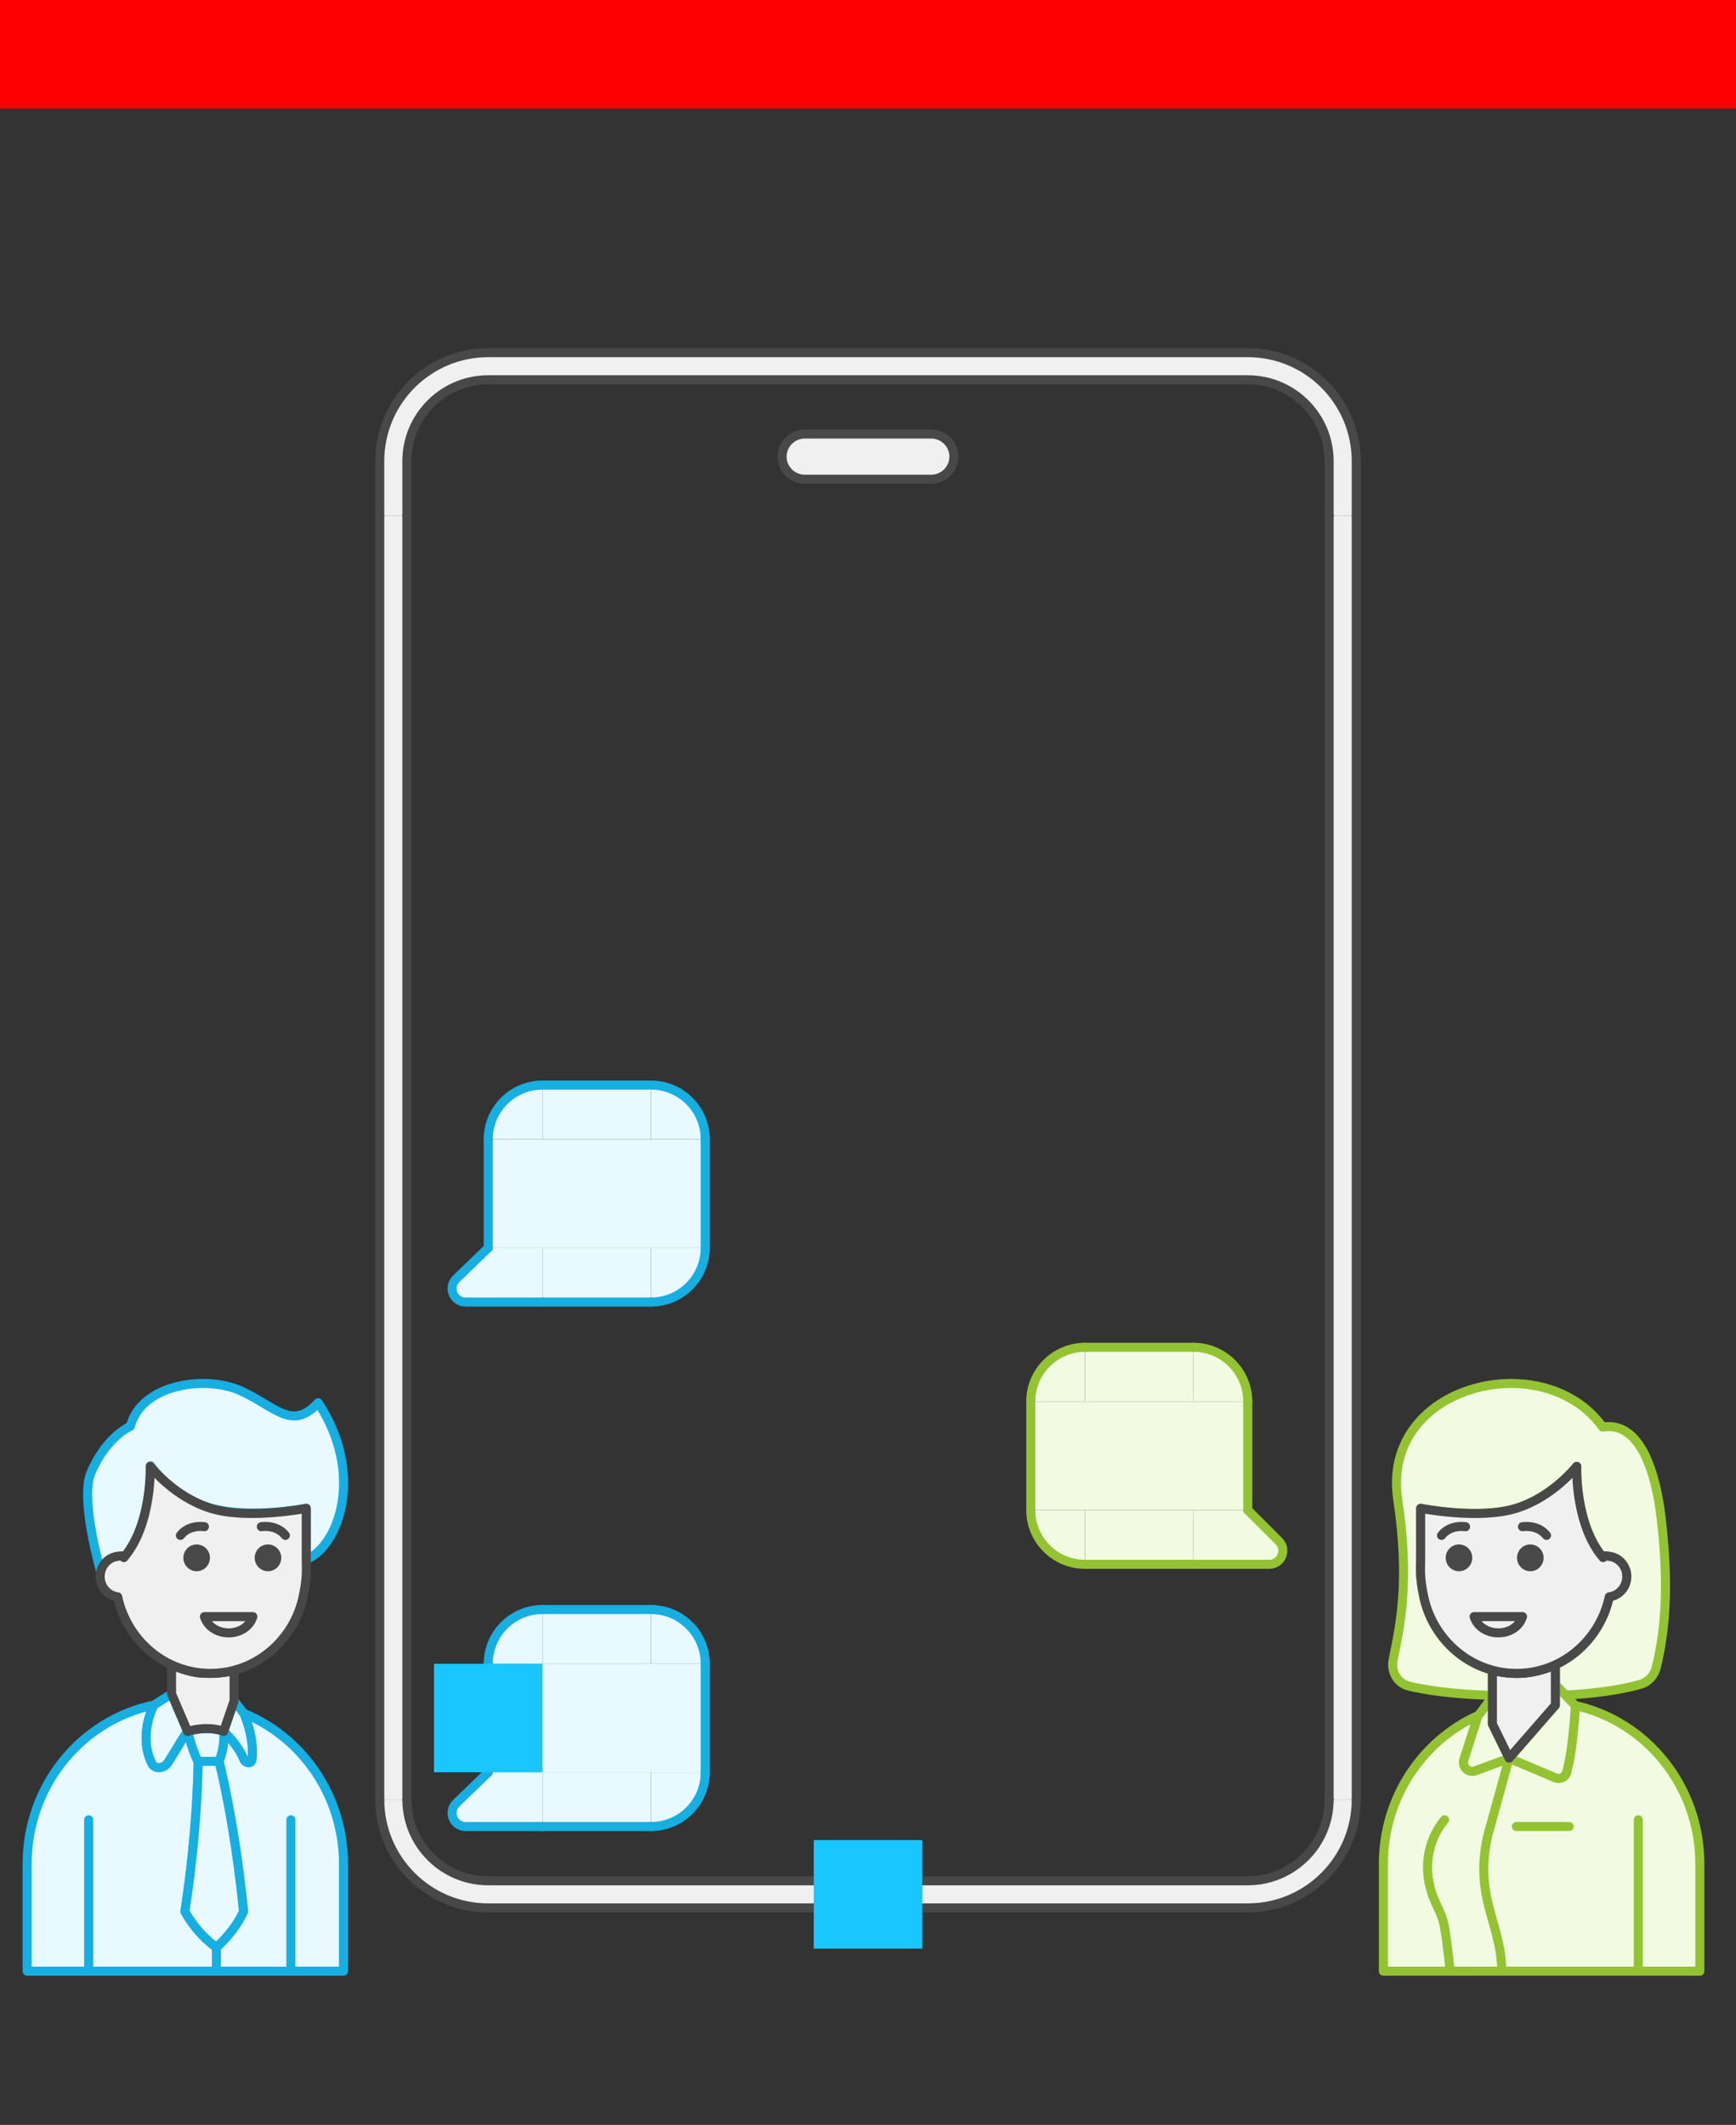 <svg xmlns="http://www.w3.org/2000/svg" width="384" height="470">
    <rect width="100%" height="100%" fill="#333333" stroke="none"/>
    <g id="dialogue-v3--family--3" data-resize="horizontal:HUG;vertical:HUG"
        data-constraints="horizontal:MIN;vertical:MIN;layoutPositioning:AUTO;layoutGrow:0;layoutAlign:INHERIT"
        data-stack="layoutMode:VERTICAL;padding:0 0 0 0;gap:24;primary:MIN;counter:CENTER"
        data-position="x:0;y:0;w:0;h:0">
        <path id="tx-cb-title" fill="#ff00001a" d="M0 0 L384 0 L384 24 L0 24 L0 0 Z"
            data-constraints="horizontal:MIN;vertical:MIN;layoutPositioning:AUTO;layoutGrow:0;layoutAlign:INHERIT"
            data-position="w:384;h:24" data-entity-classes="Title">

        </path>
        <g id="content-group" transform="translate(0, 48)" data-resize="horizontal:FIXED;vertical:HUG_ALL_CONTENT"
            data-position="w:384;h:0">
            <g id="body" data-resize="horizontal:FIXED;vertical:HUG"
                data-constraints="horizontal:MIN;vertical:MIN;layoutPositioning:AUTO;layoutGrow:0;layoutAlign:INHERIT"
                data-stack="layoutMode:VERTICAL;padding:0 0 0 0;gap:0;primary:MIN;counter:MIN"
                data-position="x:0;y:0;w:384;h:422">
                <g id="template-frame" data-resize="horizontal:FILL;vertical:HUG"
                    data-constraints="horizontal:MIN;vertical:MIN;layoutPositioning:AUTO;layoutGrow:0;layoutAlign:STRETCH"
                    data-stack="layoutMode:HORIZONTAL;padding:30 60 42 60;gap:24;primary:CENTER;counter:CENTER"
                    data-position="x:0;y:0;w:384;h:422">
                    <g id="visual-frame" data-resize="horizontal:FIXED;vertical:HUG"
                        data-constraints="horizontal:MIN;vertical:MIN;layoutPositioning:AUTO;layoutGrow:0;layoutAlign:INHERIT"
                        data-stack="layoutMode:VERTICAL;padding:36 12 24 12;gap:10;primary:MAX;counter:CENTER"
                        data-position="x:84;y:30;w:216;h:350;hMin:350" transform="translate(84, 30)">
                        <path id="deco_top_fill_01" transform="translate(9.094947017729282e-13, -4.547473508864641e-13)"
                            fill="#f0f0f0"
                            d="M 216 36 L 216 24 C 216 10.745 205.255 0 192 0 L 24 0 C 10.745 0 0 10.745 0 24 L 0 36 L 6 36.004 L 6 24.004 C 6 14.063 14.059 6.004 24 6.004 L 192 6.004 C 201.941 6.004 210 14.063 210 24.004 L 210 36.004 L 216 36 Z"
                            data-constraints="horizontal:CENTER;vertical:MIN;layoutPositioning:ABSOLUTE;layoutGrow:0;layoutAlign:INHERIT"
                            data-position="x:0.000;y:-0.000;w:216;h:36.004" />
                        <path id="deco_top_fill_02" transform="translate(89, 18)" fill="#f0f0f0"
                            d="M 0 5 C 0 2.239 2.252 0 5.029 0 L 32.971 0 C 35.748 0 38 2.239 38 5 C 38 7.761 35.748 10 32.971 10 L 5.029 10 C 2.252 10 0 7.761 0 5 Z"
                            data-constraints="horizontal:CENTER;vertical:MIN;layoutPositioning:ABSOLUTE;layoutGrow:0;layoutAlign:INHERIT"
                            data-position="x:89;y:18;w:38;h:10" />
                        <path id="deco_center_fill_5" transform="translate(9.094947017729282e-13, 36)" fill="#f0f0f0"
                            d="M 216 284 L 216 0 L 210 0 L 210 284 L 216 284 Z M 0 0 L 0 284 L 6 284 L 6 0 L 0 0 Z"
                            data-constraints="horizontal:CENTER;vertical:STRETCH;layoutPositioning:ABSOLUTE;layoutGrow:0;layoutAlign:INHERIT"
                            data-position="x:0.000;y:36;w:216;h:284" />
                        <path id="deco_bottom_fill_1" transform="translate(0, 320)" fill="#f0f0f0"
                            d="M 192 24 L 24 24 C 10.745 24 0 13.255 0 0 L 6 0 C 6 9.941 14.059 18 24 18 L 192 18 C 201.941 18 210 9.941 210 0 L 216 0 C 216 13.255 205.255 24 192 24 Z"
                            data-constraints="horizontal:CENTER;vertical:MAX;layoutPositioning:ABSOLUTE;layoutGrow:0;layoutAlign:INHERIT"
                            data-position="x:0;y:320;w:216;h:24" />
                        <path id="deco_top_stroke_1" data-entity-classes="Decor"
                            transform="translate(9.094947017729282e-13, 0)" fill="none" stroke="#484848"
                            stroke-width="2" stroke-linejoin="round" stroke-linecap="round" stroke-miterlimit="4"
                            d="M 216 36 L 216 24 C 216 10.745 205.255 0 192 0 L 24 0 C 10.745 0 0 10.745 0 24 L 0 36 M 210 36 L 210 24 C 210 14.059 201.941 6 192 6 L 24 6 C 14.059 6 6 14.059 6 24 L 6 36"
                            data-constraints="horizontal:CENTER;vertical:MIN;layoutPositioning:ABSOLUTE;layoutGrow:0;layoutAlign:INHERIT"
                            data-position="x:0.000;y:0;w:216;h:36" />
                        <path id="deco_center_stroke1" data-entity-classes="Decor"
                            transform="translate(9.094947017729282e-13, 36)" fill="none" stroke="#484848"
                            stroke-width="2" stroke-linejoin="round" stroke-linecap="round" stroke-miterlimit="4"
                            d="M 0 284 L 0 0 M 210 284 L 210 0 M 6 284 L 6 0 M 216 284 L 216 0"
                            data-constraints="horizontal:MIN;vertical:STRETCH;layoutPositioning:ABSOLUTE;layoutGrow:0;layoutAlign:INHERIT"
                            data-position="x:0.000;y:36;w:216;h:284" />
                        <path id="deco_bottom_stroke_1" data-entity-classes="Decor"
                            transform="translate(9.094947017729282e-13, 320)" fill="none" stroke="#484848"
                            stroke-width="2" stroke-linejoin="round" stroke-linecap="round" stroke-miterlimit="4"
                            d="M 0 0 C 0 13.255 10.745 24 24 24 L 192 24 C 205.255 24 216 13.255 216 0 M 6 0 C 6 9.941 14.059 18 24 18 L 192 18 C 201.941 18 210 9.941 210 0"
                            data-constraints="horizontal:CENTER;vertical:MAX;layoutPositioning:ABSOLUTE;layoutGrow:0;layoutAlign:INHERIT"
                            data-position="x:0.000;y:320;w:216;h:24" />
                        <path id="deco_top_stroke_2" data-entity-classes="Decor" transform="translate(89, 18)"
                            fill="none" stroke="#484848" stroke-width="2" stroke-linejoin="round" stroke-linecap="round"
                            stroke-miterlimit="4"
                            d="M 0 5 C 0 2.239 2.252 0 5.029 0 L 32.971 0 C 35.748 0 38 2.239 38 5 C 38 7.761 35.748 10 32.971 10 L 5.029 10 C 2.252 10 0 7.761 0 5 Z"
                            data-constraints="horizontal:CENTER;vertical:MIN;layoutPositioning:ABSOLUTE;layoutGrow:0;layoutAlign:INHERIT"
                            data-position="x:89;y:18;w:38;h:10" />
                        <rect id="bt-cc-add-4"
                            data-constraints="horizontal:CENTER;vertical:MAX;layoutPositioning:ABSOLUTE;layoutGrow:0;layoutAlign:INHERIT"
                            data-position="x:96;y:329;w:24;h:24" fill="#1ac6ff33"
                            transform="matrix(1, 1.6081230200044232e-16, -1.6081230200044232e-16, 1, 96, 329)"
                            width="24" height="24" rx="0" ry="0" />
                        <g id="bubble" data-entity-classes="SpeechBubble" data-resize="horizontal:FIXED;vertical:HUG"
                            data-constraints="horizontal:MIN;vertical:MIN;layoutPositioning:AUTO;layoutGrow:0;layoutAlign:INHERIT"
                            data-stack="layoutMode:HORIZONTAL;padding:0 0 0 0;gap:0;primary:MIN;counter:MIN"
                            data-position="x:24;y:162;w:168;h:48;wMax:168" transform="translate(24, 162)">
                            <g id="g-1-1" data-entity-classes="SpeechBubble" data-resize="horizontal:HUG;vertical:HUG"
                                data-constraints="horizontal:MIN;vertical:MIN;layoutPositioning:AUTO;layoutGrow:0;layoutAlign:INHERIT"
                                data-stack="layoutMode:VERTICAL;padding:12 12 12 12;gap:12;primary:MIN;counter:MIN"
                                data-position="x:0;y:0;w:48;h:48">
                                <path id="fill_lt" data-entity-classes="SpeechBubble" fill="#e8f9ff"
                                    d="M 0 12 C 8.5873e-7 5.373 5.373 -8.7981e-7 12 2.2737e-13 L 12 12 L 0 12 Z"
                                    data-constraints="horizontal:MIN;vertical:MIN;layoutPositioning:ABSOLUTE;layoutGrow:0;layoutAlign:INHERIT"
                                    data-position="x:0;y:0;w:12.000;h:12" />
                                <path id="fill_ct" data-entity-classes="SpeechBubble" transform="translate(12, 0)"
                                    fill="#e8f9ff" d="M 24 12 L 24 0 L 0 0 L 5.058e-7 12 L 24 12 Z"
                                    data-constraints="horizontal:STRETCH;vertical:MIN;layoutPositioning:ABSOLUTE;layoutGrow:0;layoutAlign:INHERIT"
                                    data-position="x:12;y:0;w:24.000;h:12.000" />
                                <path id="fill_rt" data-entity-classes="SpeechBubble" transform="translate(36, 0)"
                                    fill="#e8f9ff" d="M 0 12 L 0 0 C 6.627 8.7981e-7 12 5.373 12 12 L 0 12 Z"
                                    data-constraints="horizontal:MAX;vertical:MIN;layoutPositioning:ABSOLUTE;layoutGrow:0;layoutAlign:INHERIT"
                                    data-position="x:36;y:0;w:12;h:12.000" />
                                <path id="fill_cc" data-entity-classes="SpeechBubble" transform="translate(0, 12)"
                                    fill="#e8f9ff" d="M 48 24 L 48 0 L 0 0 L 8.992e-7 24 L 48 24 Z"
                                    data-constraints="horizontal:STRETCH;vertical:STRETCH;layoutPositioning:ABSOLUTE;layoutGrow:0;layoutAlign:INHERIT"
                                    data-position="x:0;y:12;w:48;h:24.000" />
                                <path id="fill_cb" data-entity-classes="SpeechBubble" transform="translate(12, 36)"
                                    fill="#e8f9ff" d="M 24 0 L 24 12 L 0 12 L 3.29e-7 0 L 24 0 Z"
                                    data-constraints="horizontal:STRETCH;vertical:MAX;layoutPositioning:ABSOLUTE;layoutGrow:0;layoutAlign:INHERIT"
                                    data-position="x:12;y:36;w:24;h:12" />
                                <path id="fill_rb" data-entity-classes="SpeechBubble" transform="translate(36, 36)"
                                    fill="#e8f9ff" d="M 9.5367e-7 12 C 6.627 12 12 6.627 12 0 L 0 0 L 9.5367e-7 12 Z"
                                    data-constraints="horizontal:MAX;vertical:MAX;layoutPositioning:ABSOLUTE;layoutGrow:0;layoutAlign:INHERIT"
                                    data-position="x:36;y:36;w:12.000;h:12.000" />
                                <path id="fill_lb" data-entity-classes="SpeechBubble" transform="translate(-8, 36)"
                                    fill="#e8f9ff"
                                    d="M 8 0 L 20 0 L 20 12 L 3.042 12 C 0.337 12 -1.017 8.769 0.895 6.879 L 8 0 Z"
                                    data-constraints="horizontal:MIN;vertical:MAX;layoutPositioning:ABSOLUTE;layoutGrow:0;layoutAlign:INHERIT"
                                    data-position="x:-8;y:36;w:20;h:12" />
                                <path id="stroke_lt" data-entity-classes="SpeechBubble" fill="none" stroke="#17aee1"
                                    stroke-width="2" stroke-linejoin="round" stroke-linecap="round"
                                    stroke-miterlimit="4" d="M 0 12 C 8.5873e-7 5.373 5.373 -8.7981e-7 12 2.2737e-13"
                                    data-constraints="horizontal:MIN;vertical:MIN;layoutPositioning:ABSOLUTE;layoutGrow:0;layoutAlign:INHERIT"
                                    data-position="x:0;y:0;w:12.000;h:12.000" />
                                <path id="stroke_ct" data-entity-classes="SpeechBubble"
                                    transform="translate(12, 4.547473508864641e-13)" fill="none" stroke="#17aee1"
                                    stroke-width="2" stroke-linejoin="round" stroke-linecap="round"
                                    stroke-miterlimit="4" d="M 24 0 L 0 0"
                                    data-constraints="horizontal:STRETCH;vertical:MIN;layoutPositioning:ABSOLUTE;layoutGrow:0;layoutAlign:INHERIT"
                                    data-position="x:12;y:0.000;w:24;h:0.000" />
                                <path id="stroke_rt" data-entity-classes="SpeechBubble" transform="translate(36, 0)"
                                    fill="none" stroke="#17aee1" stroke-width="2" stroke-linejoin="round"
                                    stroke-linecap="round" stroke-miterlimit="4"
                                    d="M 12 12 C 12 5.373 6.627 8.7981e-7 0 0"
                                    data-constraints="horizontal:MAX;vertical:MIN;layoutPositioning:ABSOLUTE;layoutGrow:0;layoutAlign:INHERIT"
                                    data-position="x:36;y:0;w:12.000;h:12.000" />
                                <path id="stroke_lc" data-entity-classes="SpeechBubble" transform="translate(48, 12)"
                                    fill="none" stroke="#17aee1" stroke-width="2" stroke-linejoin="round"
                                    stroke-linecap="round" stroke-miterlimit="4" d="M 0 24 L 0 0"
                                    data-constraints="horizontal:MAX;vertical:STRETCH;layoutPositioning:ABSOLUTE;layoutGrow:0;layoutAlign:INHERIT"
                                    data-position="x:48;y:12;w:0;h:24.000" />
                                <path id="stroke_rb" data-entity-classes="SpeechBubble" transform="translate(36, 36)"
                                    fill="none" stroke="#17aee1" stroke-width="2" stroke-linejoin="round"
                                    stroke-linecap="round" stroke-miterlimit="4" d="M 0 12 C 6.627 12 12 6.627 12 0"
                                    data-constraints="horizontal:MAX;vertical:MAX;layoutPositioning:ABSOLUTE;layoutGrow:0;layoutAlign:INHERIT"
                                    data-position="x:36;y:36;w:12;h:12" />
                                <path id="stroke_cb" data-entity-classes="SpeechBubble" transform="translate(12, 48)"
                                    fill="none" stroke="#17aee1" stroke-width="2" stroke-linejoin="round"
                                    stroke-linecap="round" stroke-miterlimit="4" d="M 24 0 L 0 0"
                                    data-constraints="horizontal:STRETCH;vertical:MAX;layoutPositioning:ABSOLUTE;layoutGrow:0;layoutAlign:INHERIT"
                                    data-position="x:12;y:48;w:24;h:0.000" />
                                <path id="stroke_lb" data-entity-classes="SpeechBubble" transform="translate(-8, 36)"
                                    fill="none" stroke="#17aee1" stroke-width="2" stroke-linejoin="round"
                                    stroke-linecap="round" stroke-miterlimit="4"
                                    d="M 8 0 L 0.885 6.879 C -1.005 8.769 0.333 12 3.006 12 L 20 12"
                                    data-constraints="horizontal:MIN;vertical:MAX;layoutPositioning:ABSOLUTE;layoutGrow:0;layoutAlign:INHERIT"
                                    data-position="x:-8;y:36;w:20;h:12" />
                                <path id="stroke_rc" data-entity-classes="SpeechBubble" transform="translate(0, 12)"
                                    fill="none" stroke="#17aee1" stroke-width="2" stroke-linejoin="round"
                                    stroke-linecap="round" stroke-miterlimit="4" d="M 0 24 L 0 0"
                                    data-constraints="horizontal:MIN;vertical:STRETCH;layoutPositioning:ABSOLUTE;layoutGrow:0;layoutAlign:INHERIT"
                                    data-position="x:0;y:12;w:0;h:24.000" />
                                <g id="tx-lt-1" data-entity-classes="SpeechBubble"
                                    data-constraints="horizontal:MIN;vertical:MIN;layoutPositioning:AUTO;layoutGrow:0;layoutAlign:INHERIT"
                                    data-position="x:12;y:12;w:24;h:24;wMin:24;wMax:144" fill="#ff00001a"
                                    transform="translate(12, 12)">

                                </g>
                            </g>
                        </g>
                        <g id="bubble_1" data-entity-classes="SpeechBubble" data-resize="horizontal:FIXED;vertical:HUG"
                            data-constraints="horizontal:MIN;vertical:MIN;layoutPositioning:AUTO;layoutGrow:0;layoutAlign:INHERIT"
                            data-stack="layoutMode:HORIZONTAL;padding:0 0 0 0;gap:0;primary:MAX;counter:MIN"
                            data-position="x:24;y:220;w:168;h:48;wMax:168" transform="translate(24, 220)">
                            <g id="g-2-1" data-entity-classes="SpeechBubble" data-resize="horizontal:HUG;vertical:HUG"
                                data-constraints="horizontal:MIN;vertical:MIN;layoutPositioning:AUTO;layoutGrow:0;layoutAlign:INHERIT"
                                data-stack="layoutMode:VERTICAL;padding:12 12 12 12;gap:12;primary:MIN;counter:MIN"
                                data-position="x:120;y:0;w:48;h:48" transform="translate(120, 0)">
                                <path id="fill_lt_1" data-entity-classes="SpeechBubble" fill="#f2fae1"
                                    d="M 0 12 C 8.5873e-7 5.373 5.373 -8.7981e-7 12 2.2737e-13 L 12 12 L 0 12 Z"
                                    data-constraints="horizontal:MIN;vertical:MIN;layoutPositioning:ABSOLUTE;layoutGrow:0;layoutAlign:INHERIT"
                                    data-position="x:0;y:0;w:12.000;h:12" />
                                <path id="fill_ct_1" data-entity-classes="SpeechBubble" transform="translate(12, 0)"
                                    fill="#f2fae1" d="M 24 12 L 24 0 L 0 0 L 5.058e-7 12 L 24 12 Z"
                                    data-constraints="horizontal:STRETCH;vertical:MIN;layoutPositioning:ABSOLUTE;layoutGrow:0;layoutAlign:INHERIT"
                                    data-position="x:12;y:0;w:24.000;h:12.000" />
                                <path id="fill_rt_1" data-entity-classes="SpeechBubble" transform="translate(36, 0)"
                                    fill="#f2fae1" d="M 0 12 L 0 0 C 6.627 8.7981e-7 12 5.373 12 12 L 0 12 Z"
                                    data-constraints="horizontal:MAX;vertical:MIN;layoutPositioning:ABSOLUTE;layoutGrow:0;layoutAlign:INHERIT"
                                    data-position="x:36;y:0;w:12;h:12.000" />
                                <path id="fill_cc_1" data-entity-classes="SpeechBubble" transform="translate(0, 12)"
                                    fill="#f2fae1" d="M 48 24 L 48 0 L 0 0 L 8.992e-7 24 L 48 24 Z"
                                    data-constraints="horizontal:STRETCH;vertical:STRETCH;layoutPositioning:ABSOLUTE;layoutGrow:0;layoutAlign:INHERIT"
                                    data-position="x:0;y:12;w:48;h:24.000" />
                                <path id="fill_cb_1" data-entity-classes="SpeechBubble" transform="translate(12, 36)"
                                    fill="#f2fae1" d="M 24 0 L 24 12 L 0 12 L 3.29e-7 0 L 24 0 Z"
                                    data-constraints="horizontal:STRETCH;vertical:MAX;layoutPositioning:ABSOLUTE;layoutGrow:0;layoutAlign:INHERIT"
                                    data-position="x:12;y:36;w:24;h:12" />
                                <path id="fill_lb_1" data-entity-classes="SpeechBubble" transform="translate(0, 36)"
                                    fill="#f2fae1" d="M 12 12 C 5.373 12 -5.9012e-7 6.627 0 0 L 12 0 L 12 12 Z"
                                    data-constraints="horizontal:MIN;vertical:MAX;layoutPositioning:ABSOLUTE;layoutGrow:0;layoutAlign:INHERIT"
                                    data-position="x:0;y:36;w:12.000;h:12.000" />
                                <path id="fill_rb_1" data-entity-classes="SpeechBubble" transform="translate(36, 36)"
                                    fill="#f2fae1"
                                    d="M 12 4.5475e-13 L 0 0 L 6.3665e-12 12 L 16.757 12 C 19.43 12 20.769 8.769 18.879 6.879 L 12 4.5475e-13 Z"
                                    data-constraints="horizontal:MAX;vertical:MAX;layoutPositioning:ABSOLUTE;layoutGrow:0;layoutAlign:INHERIT"
                                    data-position="x:36;y:36;w:19.763;h:12" />
                                <path id="stroke_lt_1" data-entity-classes="SpeechBubble" fill="none" stroke="#93c332"
                                    stroke-width="2" stroke-linejoin="round" stroke-linecap="round"
                                    stroke-miterlimit="4" d="M 0 12 C 8.5873e-7 5.373 5.373 -8.7981e-7 12 2.2737e-13"
                                    data-constraints="horizontal:MIN;vertical:MIN;layoutPositioning:ABSOLUTE;layoutGrow:0;layoutAlign:INHERIT"
                                    data-position="x:0;y:0;w:12.000;h:12.000" />
                                <path id="stroke_ct_1" data-entity-classes="SpeechBubble"
                                    transform="translate(12, 4.547473508864641e-13)" fill="none" stroke="#93c332"
                                    stroke-width="2" stroke-linejoin="round" stroke-linecap="round"
                                    stroke-miterlimit="4" d="M 24 0 L 0 0"
                                    data-constraints="horizontal:STRETCH;vertical:MIN;layoutPositioning:ABSOLUTE;layoutGrow:0;layoutAlign:INHERIT"
                                    data-position="x:12;y:0.000;w:24;h:0.000" />
                                <path id="rt_stroke" data-entity-classes="SpeechBubble" transform="translate(36, 0)"
                                    fill="none" stroke="#93c332" stroke-width="2" stroke-linejoin="round"
                                    stroke-linecap="round" stroke-miterlimit="4"
                                    d="M 12 12 C 12 5.373 6.627 8.7981e-7 0 0"
                                    data-constraints="horizontal:MAX;vertical:MIN;layoutPositioning:ABSOLUTE;layoutGrow:0;layoutAlign:INHERIT"
                                    data-position="x:36;y:0;w:12.000;h:12.000" />
                                <path id="stroke_lc_1" data-entity-classes="SpeechBubble" transform="translate(48, 12)"
                                    fill="none" stroke="#93c332" stroke-width="2" stroke-linejoin="round"
                                    stroke-linecap="round" stroke-miterlimit="4" d="M 0 24 L 0 0"
                                    data-constraints="horizontal:MAX;vertical:STRETCH;layoutPositioning:ABSOLUTE;layoutGrow:0;layoutAlign:INHERIT"
                                    data-position="x:48;y:12;w:0;h:24.000" />
                                <path id="stroke_rb_1" data-entity-classes="SpeechBubble" transform="translate(36, 36)"
                                    fill="none" stroke="#93c332" stroke-width="2" stroke-linejoin="round"
                                    stroke-linecap="round" stroke-miterlimit="4"
                                    d="M 12 0 L 18.879 6.879 C 20.769 8.769 19.43 12 16.757 12 L 0 12"
                                    data-constraints="horizontal:MAX;vertical:MAX;layoutPositioning:ABSOLUTE;layoutGrow:0;layoutAlign:INHERIT"
                                    data-position="x:36;y:36;w:19.763;h:12" />
                                <path id="stroke_cb_1" data-entity-classes="SpeechBubble" transform="translate(12, 48)"
                                    fill="none" stroke="#93c332" stroke-width="2" stroke-linejoin="round"
                                    stroke-linecap="round" stroke-miterlimit="4" d="M 24 0 L 0 0"
                                    data-constraints="horizontal:STRETCH;vertical:MAX;layoutPositioning:ABSOLUTE;layoutGrow:0;layoutAlign:INHERIT"
                                    data-position="x:12;y:48;w:24;h:0.000" />
                                <path id="stroke_lb_1" data-entity-classes="SpeechBubble" transform="translate(0, 36)"
                                    fill="none" stroke="#93c332" stroke-width="2" stroke-linejoin="round"
                                    stroke-linecap="round" stroke-miterlimit="4"
                                    d="M 12 12 C 5.373 12 -0 6.627 2.7285e-12 0"
                                    data-constraints="horizontal:MIN;vertical:MAX;layoutPositioning:ABSOLUTE;layoutGrow:0;layoutAlign:INHERIT"
                                    data-position="x:0;y:36;w:12;h:12" />
                                <path id="stroke_rc_1" data-entity-classes="SpeechBubble" transform="translate(0, 12)"
                                    fill="none" stroke="#93c332" stroke-width="2" stroke-linejoin="round"
                                    stroke-linecap="round" stroke-miterlimit="4" d="M 0 24 L 0 0"
                                    data-constraints="horizontal:MIN;vertical:STRETCH;layoutPositioning:ABSOLUTE;layoutGrow:0;layoutAlign:INHERIT"
                                    data-position="x:0;y:12;w:0;h:24.000" />
                                <g id="tx-lt-2" data-entity-classes="SpeechBubble"
                                    data-constraints="horizontal:MIN;vertical:MIN;layoutPositioning:AUTO;layoutGrow:0;layoutAlign:INHERIT"
                                    data-position="x:12;y:12;w:24;h:24;wMin:24;wMax:144" fill="#ff00001a"
                                    transform="translate(12, 12)">

                                </g>
                            </g>
                        </g>
                        <g id="bubble_2" data-entity-classes="SpeechBubble" data-resize="horizontal:FIXED;vertical:HUG"
                            data-constraints="horizontal:MIN;vertical:MIN;layoutPositioning:AUTO;layoutGrow:0;layoutAlign:INHERIT"
                            data-stack="layoutMode:HORIZONTAL;padding:0 0 0 0;gap:0;primary:MIN;counter:MIN"
                            data-position="x:24;y:278;w:168;h:48;wMax:168" transform="translate(24, 278)">
                            <g id="g-1-2" data-entity-classes="SpeechBubble" data-resize="horizontal:HUG;vertical:HUG"
                                data-constraints="horizontal:MIN;vertical:MIN;layoutPositioning:AUTO;layoutGrow:0;layoutAlign:INHERIT"
                                data-stack="layoutMode:VERTICAL;padding:12 12 12 12;gap:12;primary:MIN;counter:MIN"
                                data-position="x:0;y:0;w:48;h:48">
                                <path id="fill_lt_2" data-entity-classes="SpeechBubble" fill="#e8f9ff"
                                    d="M 0 12 C 8.5873e-7 5.373 5.373 -8.7981e-7 12 2.2737e-13 L 12 12 L 0 12 Z"
                                    data-constraints="horizontal:MIN;vertical:MIN;layoutPositioning:ABSOLUTE;layoutGrow:0;layoutAlign:INHERIT"
                                    data-position="x:0;y:0;w:12.000;h:12" />
                                <path id="fill_ct_2" data-entity-classes="SpeechBubble" transform="translate(12, 0)"
                                    fill="#e8f9ff" d="M 24 12 L 24 0 L 0 0 L 5.058e-7 12 L 24 12 Z"
                                    data-constraints="horizontal:STRETCH;vertical:MIN;layoutPositioning:ABSOLUTE;layoutGrow:0;layoutAlign:INHERIT"
                                    data-position="x:12;y:0;w:24.000;h:12.000" />
                                <path id="fill_rt_2" data-entity-classes="SpeechBubble" transform="translate(36, 0)"
                                    fill="#e8f9ff" d="M 0 12 L 0 0 C 6.627 8.7981e-7 12 5.373 12 12 L 0 12 Z"
                                    data-constraints="horizontal:MAX;vertical:MIN;layoutPositioning:ABSOLUTE;layoutGrow:0;layoutAlign:INHERIT"
                                    data-position="x:36;y:0;w:12;h:12.000" />
                                <path id="fill_cc_2" data-entity-classes="SpeechBubble" transform="translate(0, 12)"
                                    fill="#e8f9ff" d="M 48 24 L 48 0 L 0 0 L 8.992e-7 24 L 48 24 Z"
                                    data-constraints="horizontal:STRETCH;vertical:STRETCH;layoutPositioning:ABSOLUTE;layoutGrow:0;layoutAlign:INHERIT"
                                    data-position="x:0;y:12;w:48;h:24.000" />
                                <path id="fill_cb_2" data-entity-classes="SpeechBubble" transform="translate(12, 36)"
                                    fill="#e8f9ff" d="M 24 0 L 24 12 L 0 12 L 3.29e-7 0 L 24 0 Z"
                                    data-constraints="horizontal:STRETCH;vertical:MAX;layoutPositioning:ABSOLUTE;layoutGrow:0;layoutAlign:INHERIT"
                                    data-position="x:12;y:36;w:24;h:12" />
                                <path id="fill_rb_2" data-entity-classes="SpeechBubble" transform="translate(36, 36)"
                                    fill="#e8f9ff" d="M 9.5367e-7 12 C 6.627 12 12 6.627 12 0 L 0 0 L 9.5367e-7 12 Z"
                                    data-constraints="horizontal:MAX;vertical:MAX;layoutPositioning:ABSOLUTE;layoutGrow:0;layoutAlign:INHERIT"
                                    data-position="x:36;y:36;w:12.000;h:12.000" />
                                <path id="fill_lb_2" data-entity-classes="SpeechBubble" transform="translate(-8, 36)"
                                    fill="#e8f9ff"
                                    d="M 8 0 L 20 0 L 20 12 L 3.042 12 C 0.337 12 -1.017 8.769 0.895 6.879 L 8 0 Z"
                                    data-constraints="horizontal:MIN;vertical:MAX;layoutPositioning:ABSOLUTE;layoutGrow:0;layoutAlign:INHERIT"
                                    data-position="x:-8;y:36;w:20;h:12" />
                                <path id="stroke_lt_2" data-entity-classes="SpeechBubble" fill="none" stroke="#17aee1"
                                    stroke-width="2" stroke-linejoin="round" stroke-linecap="round"
                                    stroke-miterlimit="4" d="M 0 12 C 8.5873e-7 5.373 5.373 -8.7981e-7 12 2.2737e-13"
                                    data-constraints="horizontal:MIN;vertical:MIN;layoutPositioning:ABSOLUTE;layoutGrow:0;layoutAlign:INHERIT"
                                    data-position="x:0;y:0;w:12.000;h:12.000" />
                                <path id="stroke_ct_2" data-entity-classes="SpeechBubble"
                                    transform="translate(12, 4.547473508864641e-13)" fill="none" stroke="#17aee1"
                                    stroke-width="2" stroke-linejoin="round" stroke-linecap="round"
                                    stroke-miterlimit="4" d="M 24 0 L 0 0"
                                    data-constraints="horizontal:STRETCH;vertical:MIN;layoutPositioning:ABSOLUTE;layoutGrow:0;layoutAlign:INHERIT"
                                    data-position="x:12;y:0.000;w:24;h:0.000" />
                                <path id="stroke_rt_1" data-entity-classes="SpeechBubble" transform="translate(36, 0)"
                                    fill="none" stroke="#17aee1" stroke-width="2" stroke-linejoin="round"
                                    stroke-linecap="round" stroke-miterlimit="4"
                                    d="M 12 12 C 12 5.373 6.627 8.7981e-7 0 0"
                                    data-constraints="horizontal:MAX;vertical:MIN;layoutPositioning:ABSOLUTE;layoutGrow:0;layoutAlign:INHERIT"
                                    data-position="x:36;y:0;w:12.000;h:12.000" />
                                <path id="stroke_lc_2" data-entity-classes="SpeechBubble" transform="translate(48, 12)"
                                    fill="none" stroke="#17aee1" stroke-width="2" stroke-linejoin="round"
                                    stroke-linecap="round" stroke-miterlimit="4" d="M 0 24 L 0 0"
                                    data-constraints="horizontal:MAX;vertical:STRETCH;layoutPositioning:ABSOLUTE;layoutGrow:0;layoutAlign:INHERIT"
                                    data-position="x:48;y:12;w:0;h:24.000" />
                                <path id="stroke_rb_2" data-entity-classes="SpeechBubble" transform="translate(36, 36)"
                                    fill="none" stroke="#17aee1" stroke-width="2" stroke-linejoin="round"
                                    stroke-linecap="round" stroke-miterlimit="4" d="M 0 12 C 6.627 12 12 6.627 12 0"
                                    data-constraints="horizontal:MAX;vertical:MAX;layoutPositioning:ABSOLUTE;layoutGrow:0;layoutAlign:INHERIT"
                                    data-position="x:36;y:36;w:12;h:12" />
                                <path id="stroke_cb_2" data-entity-classes="SpeechBubble" transform="translate(12, 48)"
                                    fill="none" stroke="#17aee1" stroke-width="2" stroke-linejoin="round"
                                    stroke-linecap="round" stroke-miterlimit="4" d="M 24 0 L 0 0"
                                    data-constraints="horizontal:STRETCH;vertical:MAX;layoutPositioning:ABSOLUTE;layoutGrow:0;layoutAlign:INHERIT"
                                    data-position="x:12;y:48;w:24;h:0.000" />
                                <path id="stroke_lb_2" data-entity-classes="SpeechBubble" transform="translate(-8, 36)"
                                    fill="none" stroke="#17aee1" stroke-width="2" stroke-linejoin="round"
                                    stroke-linecap="round" stroke-miterlimit="4"
                                    d="M 8 0 L 0.885 6.879 C -1.005 8.769 0.333 12 3.006 12 L 20 12"
                                    data-constraints="horizontal:MIN;vertical:MAX;layoutPositioning:ABSOLUTE;layoutGrow:0;layoutAlign:INHERIT"
                                    data-position="x:-8;y:36;w:20;h:12" />
                                <path id="stroke_rc_2" data-entity-classes="SpeechBubble" transform="translate(0, 12)"
                                    fill="none" stroke="#17aee1" stroke-width="2" stroke-linejoin="round"
                                    stroke-linecap="round" stroke-miterlimit="4" d="M 0 24 L 0 0"
                                    data-constraints="horizontal:MIN;vertical:STRETCH;layoutPositioning:ABSOLUTE;layoutGrow:0;layoutAlign:INHERIT"
                                    data-position="x:0;y:12;w:0;h:24.000" />
                                <g id="tx-lt-3" data-entity-classes="SpeechBubble"
                                    data-constraints="horizontal:MIN;vertical:MIN;layoutPositioning:AUTO;layoutGrow:0;layoutAlign:INHERIT"
                                    data-position="x:12;y:12;w:24;h:24;wMin:24;wMax:144" fill="#ff00001a"
                                    transform="translate(12, 12)">

                                </g>
                            </g>
                            <rect id="bt-cc-remove-3" data-entity-classes="SpeechBubble"
                                data-constraints="horizontal:MIN;vertical:CENTER;layoutPositioning:ABSOLUTE;layoutGrow:0;layoutAlign:INHERIT"
                                data-position="x:-12;y:12;w:24;h:24" fill="#1ac6ff33"
                                transform="matrix(1, 1.6081230200044232e-16, -1.6081230200044232e-16, 1, -12, 12)"
                                width="24" height="24" rx="0" ry="0" />
                        </g>
                        <g id="g-1" data-entity-classes="People"
                            data-constraints="horizontal:MIN;vertical:MAX;layoutPositioning:ABSOLUTE;layoutGrow:0;layoutAlign:INHERIT"
                            data-position="x:-78;y:228;w:70;h:130" transform="translate(-78, 228)">
                            <g id="cu" data-entity-classes="People"
                                data-constraints="horizontal:MIN;vertical:MIN;layoutPositioning:AUTO;layoutGrow:0;layoutAlign:INHERIT"
                                data-position="x:0;y:68.645;w:69.979;h:61.355" transform="translate(0, 68.645)">
                                <g id="cu_Vector"
                                    data-constraints="horizontal:MIN;vertical:MIN;layoutPositioning:AUTO;layoutGrow:0;layoutAlign:INHERIT"
                                    data-position="x:0.000;y:2.492;w:69.979;h:58.862" data-entity-classes="People">
                                    <path id="Vector" data-entity-classes="People"
                                        transform="translate(0, 2.492)" fill="#e8f9ff"
                                        d="M 0 35.147 C 0 17.772 12.029 3.288 28.047 0 C 28.047 0 24.475 6.548 27.593 12.914 C 28.266 14.287 30.334 14.018 31.129 12.714 C 31.977 11.324 32.908 9.919 33.31 9.209 L 33.884 8.234 C 34.769 6.787 35.499 5.831 35.499 5.831 C 35.499 5.831 36.618 10.316 37.821 12.45 C 37.821 12.45 37.821 26.883 34.904 45.636 C 37.821 50.979 41.867 53.562 41.867 53.562 C 41.867 53.562 45.799 50.246 47.868 45.636 C 45.799 25.211 42.442 12.45 42.442 12.45 C 43.895 8.816 43.466 5.829 43.466 5.829 C 43.466 5.829 46.377 8.321 47.994 12.062 C 48.377 12.949 49.618 13.008 49.734 12.047 C 50.329 7.094 47.928 1.835 47.928 1.835 C 60.847 7.106 69.979 20.034 69.979 35.147 L 69.979 58.862 L 0 58.862 L 0 35.147 Z M 33.884 8.234 C 33.698 8.539 33.505 8.865 33.31 9.209 L 33.884 8.234 Z" />
                                    <path id="Vector_1" data-entity-classes="People"
                                        transform="translate(0, 2.492)" fill="none"
                                        stroke="#17aee1" stroke-width="2" stroke-linejoin="round" stroke-linecap="round"
                                        stroke-miterlimit="4"
                                        d="M 0 35.147 C 0 17.772 12.029 3.288 28.047 0 C 28.047 0 24.475 6.548 27.593 12.914 C 28.266 14.287 30.334 14.018 31.129 12.714 C 31.977 11.324 32.908 9.919 33.31 9.209 L 33.884 8.234 C 34.769 6.787 35.499 5.831 35.499 5.831 C 35.499 5.831 36.618 10.316 37.821 12.45 C 37.821 12.45 37.821 26.883 34.904 45.636 C 37.821 50.979 41.867 53.562 41.867 53.562 C 41.867 53.562 45.799 50.246 47.868 45.636 C 45.799 25.211 42.442 12.45 42.442 12.45 C 43.895 8.816 43.466 5.829 43.466 5.829 C 43.466 5.829 46.377 8.321 47.994 12.062 C 48.377 12.949 49.618 13.008 49.734 12.047 C 50.329 7.094 47.928 1.835 47.928 1.835 C 60.847 7.106 69.979 20.034 69.979 35.147 L 69.979 58.862 L 0 58.862 L 0 35.147 Z M 33.884 8.234 C 33.698 8.539 33.505 8.865 33.31 9.209 L 33.884 8.234 Z" />
                                </g>
                                <path id="Vector_2" data-entity-classes="People"
                                    transform="translate(13.611, 27.867)" fill="none" stroke="#17aee1"
                                    stroke-width="2" stroke-linejoin="round" stroke-linecap="round"
                                    stroke-miterlimit="4"
                                    d="M 0 33.486 L 0 0 M 44.724 33.486 L 44.724 0 M 28.256 33.486 L 28.256 28.186"
                                    data-constraints="horizontal:MIN;vertical:MIN;layoutPositioning:AUTO;layoutGrow:0;layoutAlign:INHERIT"
                                    data-position="x:13.611;y:27.867;w:44.724;h:33.486" />
                                <g id="cu_Vector_1"
                                    data-constraints="horizontal:SCALE;vertical:SCALE;layoutPositioning:AUTO;layoutGrow:0;layoutAlign:INHERIT"
                                    data-position="x:26.316;y:0;w:23.513;h:16.318" data-entity-classes="People">
                                    <path id="Vector_3" data-entity-classes="People"
                                        transform="translate(26.316, 0)" fill="#e8f9ff"
                                        d="M 1.731 2.493 L 5.641 0 L 9.185 8.322 C 9.185 8.322 8.453 9.28 7.568 10.726 C 7.382 11.031 7.189 11.358 6.994 11.702 C 6.592 12.411 5.661 13.816 4.813 15.206 C 4.018 16.511 1.95 16.78 1.277 15.407 C -1.841 9.041 1.731 2.493 1.731 2.493 Z M 21.612 4.328 L 19.462 1.564 L 17.15 8.322 C 17.15 8.322 20.061 10.814 21.678 14.555 C 22.061 15.442 23.302 15.5 23.418 14.539 C 24.013 9.586 21.612 4.328 21.612 4.328 Z M 7.568 10.726 L 6.994 11.702 L 7.568 10.726 Z" />
                                    <path id="Vector_4" data-entity-classes="People"
                                        transform="translate(26.316, 0)" fill="none" stroke="#17aee1"
                                        stroke-width="2" stroke-linejoin="round" stroke-linecap="round"
                                        stroke-miterlimit="4"
                                        d="M 1.731 2.493 L 5.641 0 L 9.185 8.322 C 9.185 8.322 8.453 9.28 7.568 10.726 C 7.382 11.031 7.189 11.358 6.994 11.702 C 6.592 12.411 5.661 13.816 4.813 15.206 C 4.018 16.511 1.95 16.78 1.277 15.407 C -1.841 9.041 1.731 2.493 1.731 2.493 Z M 21.612 4.328 L 19.462 1.564 L 17.15 8.322 C 17.15 8.322 20.061 10.814 21.678 14.555 C 22.061 15.442 23.302 15.5 23.418 14.539 C 24.013 9.586 21.612 4.328 21.612 4.328 Z M 7.568 10.726 L 6.994 11.702 L 7.568 10.726 Z" />
                                </g>
                            </g>
                            <g id="cu_1" data-entity-classes="People"
                                data-constraints="horizontal:MIN;vertical:MIN;layoutPositioning:AUTO;layoutGrow:0;layoutAlign:INHERIT"
                                data-position="x:13.379;y:0;w:56.621;h:41.631" transform="translate(13.379, 0)">
                                <g id="cu_Vector_2"
                                    data-constraints="horizontal:SCALE;vertical:SCALE;layoutPositioning:AUTO;layoutGrow:0;layoutAlign:INHERIT"
                                    data-position="x:0.000;y:0.000;w:56.621;h:41.631" data-entity-classes="People">
                                    <path id="Vector_5" data-entity-classes="People"
                                        transform="translate(0, 3.392051439732313e-8)"
                                        fill="#e8f9ff"
                                        d="M 48.359 38.944 L 48.359 27.608 C 48.359 27.608 36.082 30.005 27.395 27.608 C 18.707 25.211 13.925 18.218 13.925 18.218 C 13.925 21.317 13.521 32.047 8.031 38.499 C 7.284 38.231 6.672 38.066 5.38 38.604 C 4.087 39.142 3.207 40.402 2.901 41.631 C 2.901 41.631 -1.741 25.623 0.719 19.801 C 4.16 11.655 9.469 9.466 9.469 9.466 C 11.9 0.109 26.058 -1.86 33.775 1.587 C 41.492 5.034 45.163 10.665 50.996 4.263 C 61.303 19.884 55.646 35.957 48.359 38.944 Z" />
                                    <path id="Vector_6" data-entity-classes="People"
                                        transform="translate(0, 3.392051439732313e-8)" fill="none"
                                        stroke="#17aee1" stroke-width="2" stroke-linejoin="round" stroke-linecap="round"
                                        stroke-miterlimit="10"
                                        d="M 48.359 38.944 L 48.359 27.608 C 48.359 27.608 36.082 30.005 27.395 27.608 C 18.707 25.211 13.925 18.218 13.925 18.218 C 13.925 21.317 13.521 32.047 8.031 38.499 C 7.284 38.231 6.672 38.066 5.38 38.604 C 4.087 39.142 3.207 40.402 2.901 41.631 C 2.901 41.631 -1.741 25.623 0.719 19.801 C 4.16 11.655 9.469 9.466 9.469 9.466 C 11.9 0.109 26.058 -1.86 33.775 1.587 C 41.492 5.034 45.163 10.665 50.996 4.263 C 61.303 19.884 55.646 35.957 48.359 38.944 Z" />
                                </g>
                            </g>
                            <g id="cu_2" data-entity-classes="People"
                                data-constraints="horizontal:MIN;vertical:MIN;layoutPositioning:AUTO;layoutGrow:0;layoutAlign:INHERIT"
                                data-position="x:34.904;y:76.324;w:12.964;h:48.374"
                                transform="translate(34.904, 76.324)">
                                <g id="cu_Vector_3"
                                    data-constraints="horizontal:MIN;vertical:MIN;layoutPositioning:AUTO;layoutGrow:0;layoutAlign:INHERIT"
                                    data-position="x:0;y:0;w:12.964;h:48.374" data-entity-classes="People">
                                    <path id="Vector_7" data-entity-classes="People" fill="#e8f9ff"
                                        d="M 2.917 7.262 C 2.917 7.262 2.917 21.695 0 40.448 C 2.917 45.791 6.963 48.374 6.963 48.374 C 6.963 48.374 10.895 45.059 12.964 40.448 C 10.895 20.023 7.538 7.262 7.538 7.262 C 8.99 3.629 8.56 0.631 8.56 0.631 C 8.56 0.631 7.166 0 4.819 0 C 2.5 0 0.595 0.643 0.595 0.643 C 0.595 0.643 1.713 5.129 2.917 7.262 Z" />
                                    <path id="Vector_8" data-entity-classes="People" fill="none" stroke="#17aee1"
                                        stroke-width="2" stroke-linejoin="round" stroke-linecap="round"
                                        stroke-miterlimit="4"
                                        d="M 2.917 7.262 C 2.917 7.262 2.917 21.695 0 40.448 C 2.917 45.791 6.963 48.374 6.963 48.374 C 6.963 48.374 10.895 45.059 12.964 40.448 C 10.895 20.023 7.538 7.262 7.538 7.262 C 8.99 3.629 8.56 0.631 8.56 0.631 C 8.56 0.631 7.166 0 4.819 0 C 2.5 0 0.595 0.643 0.595 0.643 C 0.595 0.643 1.713 5.129 2.917 7.262 Z" />
                                </g>
                                <path id="line" data-entity-classes="People"
                                    transform="translate(2.917, 7.262)" fill="none" stroke="#17aee1"
                                    stroke-width="2" stroke-linejoin="round" stroke-linecap="round"
                                    stroke-miterlimit="4"
                                    d="M 0 0 C 0 0 1.814 1.1369e-13 2.875 0 C 3.936 -1.1369e-13 4.621 0 4.621 0"
                                    data-constraints="horizontal:MIN;vertical:MIN;layoutPositioning:AUTO;layoutGrow:0;layoutAlign:INHERIT"
                                    data-position="x:2.917;y:7.262;w:4.621;h:0.000" />
                            </g>
                        </g>
                        <g id="g-0a" data-entity-classes="People Skin"
                            data-constraints="horizontal:MIN;vertical:MAX;layoutPositioning:ABSOLUTE;layoutGrow:0;layoutAlign:INHERIT"
                            data-position="x:-63;y:245;w:48;h:61" transform="translate(-63, 245)">
                            <g id="cu_3" data-entity-classes="UnfilledPart People Skin"
                                data-constraints="horizontal:MIN;vertical:MIN;layoutPositioning:AUTO;layoutGrow:0;layoutAlign:INHERIT"
                                data-position="x:1.156;y:1.328;w:45.615;h:58.646"
                                transform="translate(1.156, 1.328)">
                                <g id="cu_Vector_4"
                                    data-constraints="horizontal:SCALE;vertical:SCALE;layoutPositioning:AUTO;layoutGrow:0;layoutAlign:INHERIT"
                                    data-position="x:15.787;y:43.863;w:13.846;h:14.782"
                                    data-entity-classes="People Skin">
                                    <path id="Vector_9" data-entity-classes="People Skin"
                                        transform="translate(15.787, 43.863)" fill="#f0f0f0"
                                        d="M 13.838 2.776 L 13.838 8.023 L 11.52 14.782 C 11.52 14.782 10.242 14.146 7.779 14.146 C 5.316 14.146 3.557 14.782 3.557 14.782 L 0.004 6.457 L 0.004 0 L 0 0 C 1.479 0.765 4.633 1.811 6.648 1.891 C 8.664 1.972 11.998 1.891 13.846 1.248 L 13.838 2.776 Z" />
                                    <path id="Vector_10" data-entity-classes="People Skin"
                                        transform="translate(15.787, 43.863)" fill="none" stroke="#484848"
                                        stroke-width="2" stroke-linejoin="round" stroke-linecap="round"
                                        stroke-miterlimit="4"
                                        d="M 13.838 2.776 L 13.838 8.023 L 11.52 14.782 C 11.52 14.782 10.242 14.146 7.779 14.146 C 5.316 14.146 3.557 14.782 3.557 14.782 L 0.004 6.457 L 0.004 0 L 0 0 C 1.479 0.765 4.633 1.811 6.648 1.891 C 8.664 1.972 11.998 1.891 13.846 1.248 L 13.838 2.776 Z" />
                                </g>
                                <g id="cu_Vector_5"
                                    data-constraints="horizontal:SCALE;vertical:SCALE;layoutPositioning:AUTO;layoutGrow:0;layoutAlign:INHERIT"
                                    data-position="x:0;y:0;w:45.615;h:45.802" data-entity-classes="People Skin">
                                    <path id="Vector_11" data-entity-classes="People Skin" fill="#f0f0f0"
                                        d="M 3.386 19.993 C 1.446 20.47 0 22.248 0 24.384 C 0 26.689 1.688 28.596 3.871 28.864 C 5.928 38.52 14.359 45.802 24.381 45.802 C 34.403 45.802 42.834 38.51 44.891 28.864 C 45.846 24.384 45.582 22.652 45.582 20.28 C 45.582 11.819 45.582 12.383 45.582 9.285 C 45.582 9.285 32.943 11.819 24.678 9.356 C 16.414 6.894 11.067 0 11.067 0 C 11.067 0 11.553 12.803 5.233 20.19 C 4.904 20 5.637 19.534 3.394 20 L 3.386 19.993 Z" />
                                    <path id="Vector_12" data-entity-classes="People Skin" fill="none" stroke="#484848"
                                        stroke-width="2" stroke-linejoin="round" stroke-linecap="round"
                                        stroke-miterlimit="10"
                                        d="M 3.386 19.993 C 1.446 20.47 0 22.248 0 24.384 C 0 26.689 1.688 28.596 3.871 28.864 C 5.928 38.52 14.359 45.802 24.381 45.802 C 34.403 45.802 42.834 38.51 44.891 28.864 C 45.846 24.384 45.582 22.652 45.582 20.28 C 45.582 11.819 45.582 12.383 45.582 9.285 C 45.582 9.285 32.943 11.819 24.678 9.356 C 16.414 6.894 11.067 0 11.067 0 C 11.067 0 11.553 12.803 5.233 20.19 C 4.904 20 5.637 19.534 3.394 20 L 3.386 19.993 Z" />
                                </g>
                                <g id="cu_Vector_6"
                                    data-constraints="horizontal:SCALE;vertical:SCALE;layoutPositioning:AUTO;layoutGrow:0;layoutAlign:INHERIT"
                                    data-position="x:23.063;y:33.242;w:10.717;h:3.595"
                                    data-entity-classes="People Skin">
                                    <path id="Vector_13" data-entity-classes="People Skin"
                                        transform="translate(23.063, 33.242)" fill="#f0f0f0"
                                        d="M 10.717 0 C 9.149 4.805 1.56 4.782 0 0 L 10.717 0 Z" />
                                    <path id="Vector_14" data-entity-classes="People Skin"
                                        transform="translate(23.063, 33.242)" fill="none" stroke="#484848"
                                        stroke-width="2" stroke-linejoin="round" stroke-linecap="round"
                                        stroke-miterlimit="4"
                                        d="M 10.717 0 C 9.149 4.805 1.56 4.782 0 0 L 10.717 0 Z" />
                                </g>
                                <path id="Ellipse" data-entity-classes="People Skin"
                                    transform="translate(19.396, 18.27)" fill="none" stroke="#484848"
                                    stroke-width="2" stroke-linejoin="round" stroke-linecap="round"
                                    stroke-miterlimit="4"
                                    d="M 3.889 1.97 C 3.889 3.058 3.018 3.939 1.944 3.939 C 0.871 3.939 0 3.058 0 1.97 C 0 0.882 0.871 0 1.944 0 C 3.018 0 3.889 0.882 3.889 1.97 Z"
                                    data-constraints="horizontal:MIN;vertical:MIN;layoutPositioning:AUTO;layoutGrow:0;layoutAlign:INHERIT"
                                    data-position="x:19.396;y:18.270;w:3.889;h:3.940" />
                                <path id="Ellipse_1" data-entity-classes="People Skin"
                                    transform="translate(35.175, 18.27)" fill="none" stroke="#484848"
                                    stroke-width="2" stroke-linejoin="round" stroke-linecap="round"
                                    stroke-miterlimit="4"
                                    d="M 3.889 1.97 C 3.889 3.058 3.018 3.939 1.944 3.939 C 0.871 3.939 0 3.058 0 1.97 C 0 0.882 0.871 0 1.944 0 C 3.018 0 3.889 0.882 3.889 1.97 Z"
                                    data-constraints="horizontal:MIN;vertical:MIN;layoutPositioning:AUTO;layoutGrow:0;layoutAlign:INHERIT"
                                    data-position="x:35.175;y:18.270;w:3.889;h:3.940" />
                                <path id="Ellipse_2" data-entity-classes="People Skin"
                                    transform="translate(20.369, 19.254)" fill="none" stroke="#484848"
                                    stroke-width="2" stroke-linejoin="round" stroke-linecap="round"
                                    stroke-miterlimit="4"
                                    d="M 1.944 0.985 C 1.944 1.529 1.509 1.97 0.972 1.97 C 0.435 1.97 0 1.529 0 0.985 C 0 0.441 0.435 0 0.972 0 C 1.509 0 1.944 0.441 1.944 0.985 Z"
                                    data-constraints="horizontal:MIN;vertical:MIN;layoutPositioning:AUTO;layoutGrow:0;layoutAlign:INHERIT"
                                    data-position="x:20.369;y:19.254;w:1.945;h:1.970" />
                                <path id="Ellipse_3" data-entity-classes="People Skin"
                                    transform="translate(36.147, 19.254)" fill="none" stroke="#484848"
                                    stroke-width="2" stroke-linejoin="round" stroke-linecap="round"
                                    stroke-miterlimit="4"
                                    d="M 1.944 0.985 C 1.944 1.529 1.509 1.97 0.972 1.97 C 0.435 1.97 0 1.529 0 0.985 C 0 0.441 0.435 0 0.972 0 C 1.509 0 1.944 0.441 1.944 0.985 Z"
                                    data-constraints="horizontal:MIN;vertical:MIN;layoutPositioning:AUTO;layoutGrow:0;layoutAlign:INHERIT"
                                    data-position="x:36.147;y:19.254;w:1.945;h:1.970" />
                                <path id="Vector_15" data-entity-classes="People Skin"
                                    transform="translate(17.747, 13.293)" fill="none"
                                    stroke="#484848" stroke-width="2" stroke-linejoin="round" stroke-linecap="round"
                                    stroke-miterlimit="10" d="M 5.317 0.061 C 5.317 0.061 1.999 -0.535 0 1.989"
                                    data-constraints="horizontal:SCALE;vertical:SCALE;layoutPositioning:AUTO;layoutGrow:0;layoutAlign:INHERIT"
                                    data-position="x:17.747;y:13.293;w:5.317;h:1.989" />
                                <path id="Vector_16" data-entity-classes="People Skin"
                                    transform="translate(35.652, 13.293)" fill="none" stroke="#484848"
                                    stroke-width="2" stroke-linejoin="round" stroke-linecap="round"
                                    stroke-miterlimit="10" d="M 0 0.061 C 0 0.061 3.318 -0.535 5.317 1.989"
                                    data-constraints="horizontal:SCALE;vertical:SCALE;layoutPositioning:AUTO;layoutGrow:0;layoutAlign:INHERIT"
                                    data-position="x:35.652;y:13.293;w:5.317;h:1.989" />
                            </g>
                        </g>
                        <g id="g-2" data-entity-classes="People"
                            data-constraints="horizontal:MIN;vertical:MAX;layoutPositioning:ABSOLUTE;layoutGrow:0;layoutAlign:INHERIT"
                            data-position="x:222;y:228;w:70;h:130" transform="translate(222, 228)">
                            <g id="cu_4" data-entity-classes="People"
                                data-constraints="horizontal:MIN;vertical:MIN;layoutPositioning:AUTO;layoutGrow:0;layoutAlign:INHERIT"
                                data-position="x:2.057;y:0;w:60.351;h:68.983" transform="translate(2.057, 0)">
                                <g id="cu_Vector_7"
                                    data-constraints="horizontal:SCALE;vertical:SCALE;layoutPositioning:AUTO;layoutGrow:0;layoutAlign:INHERIT"
                                    data-position="x:0;y:0;w:60.351;h:68.983" data-entity-classes="People">
                                    <path id="Vector_17" data-entity-classes="People" fill="#f2fae1"
                                        d="M 51.783 42.708 C 51.783 40.572 50.337 38.794 48.396 38.317 L 48.388 38.324 C 46.144 37.858 46.878 38.324 46.548 38.514 C 40.227 31.127 40.713 18.324 40.713 18.324 C 40.713 18.324 35.364 25.218 27.097 27.68 C 18.831 30.142 6.188 27.608 6.188 27.608 L 6.188 38.604 C 6.188 40.976 5.924 42.708 6.879 47.188 C 8.563 55.081 14.461 61.384 22.061 63.419 L 22.061 68.983 C 22.061 68.983 11.508 68.845 3.647 66.955 C 1.044 66.33 -0.417 63.765 0.105 61.14 C 1.563 53.816 3.882 44.086 1.12 25.639 C -1.306 9.434 12.521 -0.004 26.216 0 C 34.006 0.003 41.754 3.073 46.443 9.659 C 54.927 8.213 58.303 20.211 59.413 29.986 C 60.631 40.709 61.036 51.76 58.297 62.824 C 57.861 64.585 56.577 66.02 54.835 66.527 C 49.302 68.137 42.091 68.745 38.188 68.922 L 35.986 66.618 L 35.986 62.186 C 41.945 59.408 46.485 53.88 47.911 47.188 C 50.094 46.92 51.783 45.013 51.783 42.708 Z" />
                                    <path id="Vector_18" data-entity-classes="People" fill="none" stroke="#93c332"
                                        stroke-width="2" stroke-linejoin="round" stroke-linecap="round"
                                        stroke-miterlimit="10"
                                        d="M 51.783 42.708 C 51.783 40.572 50.337 38.794 48.396 38.317 L 48.388 38.324 C 46.144 37.858 46.878 38.324 46.548 38.514 C 40.227 31.127 40.713 18.324 40.713 18.324 C 40.713 18.324 35.364 25.218 27.097 27.68 C 18.831 30.142 6.188 27.608 6.188 27.608 L 6.188 38.604 C 6.188 40.976 5.924 42.708 6.879 47.188 C 8.563 55.081 14.461 61.384 22.061 63.419 L 22.061 68.983 C 22.061 68.983 11.508 68.845 3.647 66.955 C 1.044 66.33 -0.417 63.765 0.105 61.14 C 1.563 53.816 3.882 44.086 1.12 25.639 C -1.306 9.434 12.521 -0.004 26.216 0 C 34.006 0.003 41.754 3.073 46.443 9.659 C 54.927 8.213 58.303 20.211 59.413 29.986 C 60.631 40.709 61.036 51.76 58.297 62.824 C 57.861 64.585 56.577 66.02 54.835 66.527 C 49.302 68.137 42.091 68.745 38.188 68.922 L 35.986 66.618 L 35.986 62.186 C 41.945 59.408 46.485 53.88 47.911 47.188 C 50.094 46.92 51.783 45.013 51.783 42.708 Z" />
                                </g>
                            </g>
                            <g id="cu_5" data-entity-classes="People"
                                data-constraints="horizontal:MIN;vertical:MIN;layoutPositioning:AUTO;layoutGrow:0;layoutAlign:INHERIT"
                                data-position="x:0;y:66.602;w:70.000;h:63.398" transform="translate(0, 66.602)">
                                <g id="cu_Vector_8"
                                    data-constraints="horizontal:MIN;vertical:MIN;layoutPositioning:AUTO;layoutGrow:0;layoutAlign:INHERIT"
                                    data-position="x:0;y:4.645;w:70.000;h:58.752" data-entity-classes="People">
                                    <path id="Vector_19" data-entity-classes="People"
                                        transform="translate(0, 4.645)" fill="#f2fae1"
                                        d="M 27.818 11.65 L 38.025 15.957 C 39.089 16.406 40.294 15.823 40.567 14.689 C 40.947 13.111 41.435 10.808 41.731 8.345 C 42.271 3.854 42.462 0 42.462 0 C 58.225 3.491 70 17.849 70 35.036 L 70 58.752 L 56.385 58.752 L 14.764 58.752 L 0 58.752 L 0 35.036 C 0 20.353 8.624 7.731 20.967 2.192 L 17.824 11.957 C 17.321 13.52 18.817 14.982 20.341 14.418 L 27.818 11.65 Z M 56.385 58.752 L 0 58.752 L 56.385 58.752 Z" />
                                    <path id="Vector_20" data-entity-classes="People"
                                        transform="translate(0, 4.645)" fill="none" stroke="#93c332"
                                        stroke-width="2" stroke-linejoin="round" stroke-linecap="round"
                                        stroke-miterlimit="4"
                                        d="M 27.818 11.65 L 38.025 15.957 C 39.089 16.406 40.294 15.823 40.567 14.689 C 40.947 13.111 41.435 10.808 41.731 8.345 C 42.271 3.854 42.462 0 42.462 0 C 58.225 3.491 70 17.849 70 35.036 L 70 58.752 L 56.385 58.752 L 14.764 58.752 L 0 58.752 L 0 35.036 C 0 20.353 8.624 7.731 20.967 2.192 L 17.824 11.957 C 17.321 13.52 18.817 14.982 20.341 14.418 L 27.818 11.65 Z M 56.385 58.752 L 0 58.752 L 56.385 58.752 Z" />
                                </g>
                                <g id="cu_Vector_9"
                                    data-constraints="horizontal:MIN;vertical:MIN;layoutPositioning:AUTO;layoutGrow:0;layoutAlign:INHERIT"
                                    data-position="x:17.725;y:0;w:24.737;h:20.755" data-entity-classes="People">
                                    <path id="Vector_21" data-entity-classes="People"
                                        transform="translate(17.725, 0)" fill="#f2fae1"
                                        d="M 24.738 4.646 L 20.309 0 L 20.309 4.566 L 10.094 16.296 L 20.3 20.603 C 21.365 21.052 22.57 20.469 22.843 19.335 C 23.223 17.757 23.711 15.454 24.007 12.991 C 24.547 8.5 24.738 4.646 24.738 4.646 Z M 2.616 19.064 L 10.094 16.296 L 6.394 8.731 L 6.394 2.647 C 6.394 2.647 3.491 6.726 3.242 6.838 L 0.099 16.603 C -0.404 18.166 1.092 19.628 2.616 19.064 Z" />
                                    <path id="Vector_22" data-entity-classes="People"
                                        transform="translate(17.725, 0)" fill="none" stroke="#93c332"
                                        stroke-width="2" stroke-linejoin="round" stroke-linecap="round"
                                        stroke-miterlimit="4"
                                        d="M 24.738 4.646 L 20.309 0 L 20.309 4.566 L 10.094 16.296 L 20.3 20.603 C 21.365 21.052 22.57 20.469 22.843 19.335 C 23.223 17.757 23.711 15.454 24.007 12.991 C 24.547 8.5 24.738 4.646 24.738 4.646 Z M 2.616 19.064 L 10.094 16.296 L 6.394 8.731 L 6.394 2.647 C 6.394 2.647 3.491 6.726 3.242 6.838 L 0.099 16.603 C -0.404 18.166 1.092 19.628 2.616 19.064 Z" />
                                </g>
                                <path id="Vector_23" data-entity-classes="People"
                                    transform="translate(9.763, 16.297)" fill="none" stroke="#93c332"
                                    stroke-width="2" stroke-linejoin="round" stroke-linecap="round"
                                    stroke-miterlimit="4"
                                    d="M 18.056 0 L 13.306 17.189 C 10.252 30.768 16.32 36.634 16.414 46.874 M 46.622 47.102 L 46.622 13.616 M 5.001 47.102 C 5.001 47.102 4.531 41.92 3.765 37.405 C 3.098 33.474 1.347 32.452 0.321 27.389 C -0.615 22.77 0.484 17.544 3.765 13.616 M 19.657 15.092 L 31.328 15.092"
                                    data-constraints="horizontal:MIN;vertical:MIN;layoutPositioning:AUTO;layoutGrow:0;layoutAlign:INHERIT"
                                    data-position="x:9.763;y:16.297;w:46.622;h:47.102" />
                            </g>
                        </g>
                        <g id="g-0b" data-entity-classes="People Skin"
                            data-constraints="horizontal:MIN;vertical:MAX;layoutPositioning:ABSOLUTE;layoutGrow:0;layoutAlign:INHERIT"
                            data-position="x:229;y:245;w:48;h:67" transform="translate(229, 245)">
                            <g id="cu_6" data-entity-classes="UnfilledPart People Skin"
                                data-constraints="horizontal:MIN;vertical:MIN;layoutPositioning:AUTO;layoutGrow:0;layoutAlign:INHERIT"
                                data-position="x:1.211;y:1.328;w:45.629;h:64.553"
                                transform="translate(1.211, 1.328)">
                                <g id="cu_Vector_10"
                                    data-constraints="horizontal:SCALE;vertical:SCALE;layoutPositioning:AUTO;layoutGrow:0;layoutAlign:INHERIT"
                                    data-position="x:15.906;y:43.863;w:13.931;h:20.690"
                                    data-entity-classes="People Skin">
                                    <path id="Vector_24" data-entity-classes="People Skin"
                                        transform="translate(15.906, 43.863)" fill="#f0f0f0"
                                        d="M 0 1.226 C 2.043 1.846 4.737 2.046 6.809 1.903 C 8.88 1.76 12.452 0.765 13.931 0 C 13.931 0 13.928 7.063 13.928 8.955 L 3.69 20.69 L 0 13.137 L 0 1.226 Z" />
                                    <path id="Vector_25" data-entity-classes="People Skin"
                                        transform="translate(15.906, 43.863)" fill="none" stroke="#484848"
                                        stroke-width="2" stroke-linejoin="round" stroke-linecap="round"
                                        stroke-miterlimit="4"
                                        d="M 0 1.226 C 2.043 1.846 4.737 2.046 6.809 1.903 C 8.88 1.76 12.452 0.765 13.931 0 C 13.931 0 13.928 7.063 13.928 8.955 L 3.69 20.69 L 0 13.137 L 0 1.226 Z" />
                                </g>
                                <g id="cu_Vector_11"
                                    data-constraints="horizontal:SCALE;vertical:SCALE;layoutPositioning:AUTO;layoutGrow:0;layoutAlign:INHERIT"
                                    data-position="x:-0.000;y:0;w:45.629;h:45.802" data-entity-classes="People Skin">
                                    <path id="Vector_26" data-entity-classes="People Skin"
                                        transform="translate(-5.499828148458619e-9, 0)" fill="#f0f0f0"
                                        d="M 42.242 19.993 C 44.183 20.47 45.629 22.248 45.629 24.384 C 45.629 26.689 43.94 28.596 41.757 28.864 C 39.699 38.52 31.266 45.802 21.241 45.802 C 11.216 45.802 2.782 38.51 0.725 28.864 C -0.231 24.384 0.034 22.652 0.034 20.28 C 0.034 11.819 0.034 12.383 0.034 9.285 C 0.034 9.285 12.677 11.819 20.943 9.356 C 29.21 6.894 34.559 0 34.559 0 C 34.559 0 34.072 12.803 40.394 20.19 C 40.723 20 39.99 19.534 42.234 20 L 42.242 19.993 Z" />
                                    <path id="Vector_27" data-entity-classes="People Skin"
                                        transform="translate(-5.499828148458619e-9, 0)" fill="none" stroke="#484848"
                                        stroke-width="2" stroke-linejoin="round" stroke-linecap="round"
                                        stroke-miterlimit="10"
                                        d="M 42.242 19.993 C 44.183 20.47 45.629 22.248 45.629 24.384 C 45.629 26.689 43.94 28.596 41.757 28.864 C 39.699 38.52 31.266 45.802 21.241 45.802 C 11.216 45.802 2.782 38.51 0.725 28.864 C -0.231 24.384 0.034 22.652 0.034 20.28 C 0.034 11.819 0.034 12.383 0.034 9.285 C 0.034 9.285 12.677 11.819 20.943 9.356 C 29.21 6.894 34.559 0 34.559 0 C 34.559 0 34.072 12.803 40.394 20.19 C 40.723 20 39.99 19.534 42.234 20 L 42.242 19.993 Z" />
                                </g>
                                <g id="cu_Vector_12"
                                    data-constraints="horizontal:SCALE;vertical:SCALE;layoutPositioning:AUTO;layoutGrow:0;layoutAlign:INHERIT"
                                    data-position="x:11.855;y:33.238;w:10.720;h:3.595"
                                    data-entity-classes="People Skin">
                                    <path id="Vector_28" data-entity-classes="People Skin"
                                        transform="translate(11.855, 33.238)" fill="#f0f0f0"
                                        d="M 10.72 0 C 9.152 4.805 1.56 4.782 0 0 L 10.72 0 Z" />
                                    <path id="Vector_29" data-entity-classes="People Skin"
                                        transform="translate(11.855, 33.238)" fill="none" stroke="#484848"
                                        stroke-width="2" stroke-linejoin="round" stroke-linecap="round"
                                        stroke-miterlimit="4"
                                        d="M 10.72 0 C 9.152 4.805 1.56 4.782 0 0 L 10.72 0 Z" />
                                </g>
                                <path id="Ellipse_4" data-entity-classes="People Skin"
                                    transform="translate(22.348, 18.27)" fill="none" stroke="#484848"
                                    stroke-width="2" stroke-linejoin="round" stroke-linecap="round"
                                    stroke-miterlimit="4"
                                    d="M 0 1.97 C 0 3.058 0.871 3.939 1.944 3.939 C 3.018 3.939 3.889 3.058 3.889 1.97 C 3.889 0.882 3.018 0 1.944 0 C 0.871 0 0 0.882 0 1.97 Z"
                                    data-constraints="horizontal:MIN;vertical:MIN;layoutPositioning:AUTO;layoutGrow:0;layoutAlign:INHERIT"
                                    data-position="x:22.348;y:18.270;w:3.889;h:3.940" />
                                <path id="Ellipse_5" data-entity-classes="People Skin"
                                    transform="translate(6.57, 18.27)" fill="none" stroke="#484848"
                                    stroke-width="2" stroke-linejoin="round" stroke-linecap="round"
                                    stroke-miterlimit="4"
                                    d="M 0 1.97 C 0 3.058 0.871 3.939 1.944 3.939 C 3.018 3.939 3.889 3.058 3.889 1.97 C 3.889 0.882 3.018 0 1.944 0 C 0.871 0 0 0.882 0 1.97 Z"
                                    data-constraints="horizontal:MIN;vertical:MIN;layoutPositioning:AUTO;layoutGrow:0;layoutAlign:INHERIT"
                                    data-position="x:6.570;y:18.270;w:3.889;h:3.940" />
                                <path id="Ellipse_6" data-entity-classes="People Skin"
                                    transform="translate(23.32, 19.254)" fill="none" stroke="#484848"
                                    stroke-width="2" stroke-linejoin="round" stroke-linecap="round"
                                    stroke-miterlimit="4"
                                    d="M 0 0.985 C 0 1.529 0.435 1.97 0.972 1.97 C 1.509 1.97 1.944 1.529 1.944 0.985 C 1.944 0.441 1.509 0 0.972 0 C 0.435 0 0 0.441 0 0.985 Z"
                                    data-constraints="horizontal:MIN;vertical:MIN;layoutPositioning:AUTO;layoutGrow:0;layoutAlign:INHERIT"
                                    data-position="x:23.320;y:19.254;w:1.944;h:1.970" />
                                <path id="Ellipse_7" data-entity-classes="People Skin"
                                    transform="translate(7.543, 19.254)" fill="none" stroke="#484848"
                                    stroke-width="2" stroke-linejoin="round" stroke-linecap="round"
                                    stroke-miterlimit="4"
                                    d="M 0 0.985 C 0 1.529 0.435 1.97 0.972 1.97 C 1.509 1.97 1.944 1.529 1.944 0.985 C 1.944 0.441 1.509 0 0.972 0 C 0.435 0 0 0.441 0 0.985 Z"
                                    data-constraints="horizontal:MIN;vertical:MIN;layoutPositioning:AUTO;layoutGrow:0;layoutAlign:INHERIT"
                                    data-position="x:7.543;y:19.254;w:1.944;h:1.970" />
                                <path id="Vector_30" data-entity-classes="People Skin"
                                    transform="translate(22.558, 13.293)" fill="none"
                                    stroke="#484848" stroke-width="2" stroke-linejoin="round" stroke-linecap="round"
                                    stroke-miterlimit="10" d="M 0 0.061 C 0 0.061 3.319 -0.535 5.318 1.989"
                                    data-constraints="horizontal:SCALE;vertical:SCALE;layoutPositioning:AUTO;layoutGrow:0;layoutAlign:INHERIT"
                                    data-position="x:22.558;y:13.293;w:5.318;h:1.989" />
                                <path id="Vector_31" data-entity-classes="People Skin"
                                    transform="translate(4.647, 13.293)" fill="none" stroke="#484848"
                                    stroke-width="2" stroke-linejoin="round" stroke-linecap="round"
                                    stroke-miterlimit="10" d="M 5.318 0.061 C 5.318 0.061 1.999 -0.535 0 1.989"
                                    data-constraints="horizontal:SCALE;vertical:SCALE;layoutPositioning:AUTO;layoutGrow:0;layoutAlign:INHERIT"
                                    data-position="x:4.647;y:13.293;w:5.318;h:1.989" />
                            </g>
                        </g>
                    </g>
                </g>
            </g>
        </g>
    </g>
</svg>